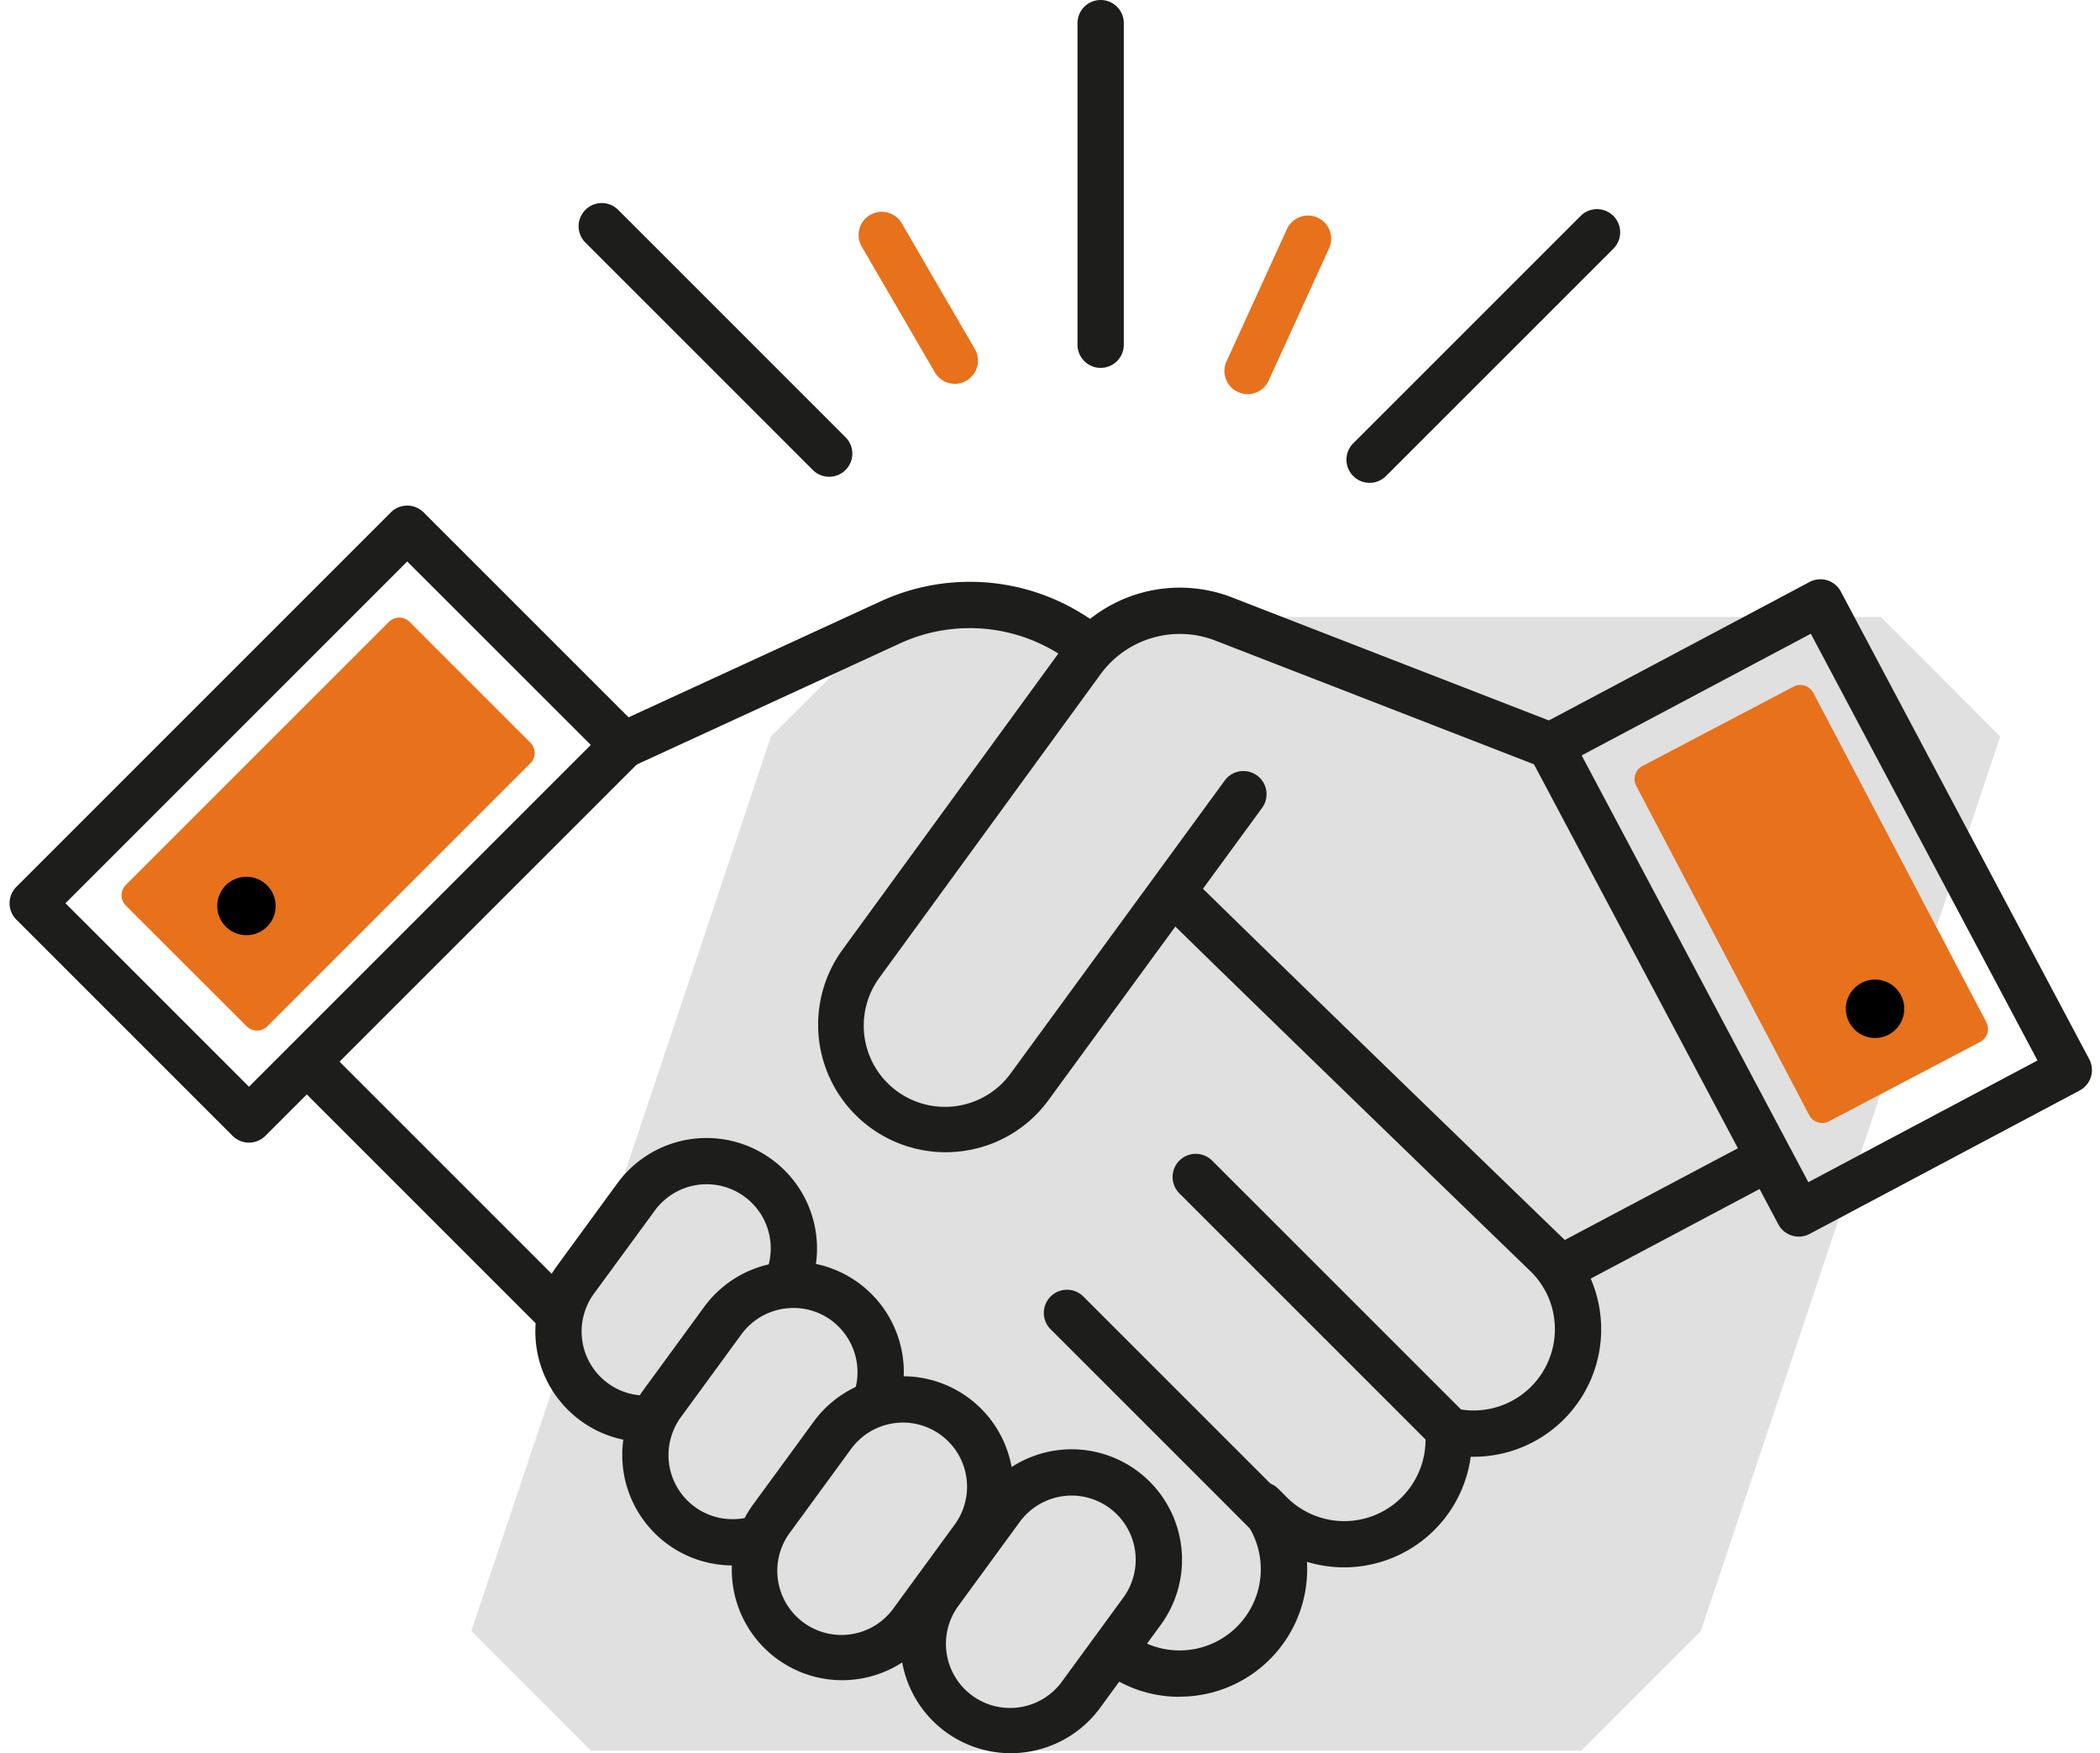 <svg xmlns="http://www.w3.org/2000/svg" width="113.382" height="94.662" viewBox="0 0 113.382 94.662">
  <g id="Groupe_7834" data-name="Groupe 7834" transform="translate(-1263.338 -1225.493)">
    <path id="Tracé_14232" data-name="Tracé 14232" d="M56.869,70.346,50.414,76.8,34.238,125.1l6.456,6.46H94.16l6.455-6.456L116.784,76.8l-6.449-6.454Z" transform="translate(1254.55 1188.46)" fill="#e0e0e0"/>
    <g id="Groupe_7818" data-name="Groupe 7818" transform="translate(-0.338 212.498)">
      <path id="Tracé_14236" data-name="Tracé 14236" d="M35.684,44.5l-1.045-2.271,15.129-6.961a11.52,11.52,0,0,1,12.168,1.6l-1.6,1.924a9.02,9.02,0,0,0-9.527-1.252Z" transform="translate(1261.457 1010.195)" fill="#1d1d1b"/>
      <path id="Ligne_186" data-name="Ligne 186" d="M12.907,14.675-.884.884.884-.884,14.675,12.907Z" transform="translate(1280.048 1070.127)" fill="#1d1d1b"/>
      <path id="Tracé_14237" data-name="Tracé 14237" d="M68.361,95.815A6.839,6.839,0,0,1,63.493,93.8l1.768-1.768a4.386,4.386,0,0,0,6.574-5.779A1.25,1.25,0,0,1,73.707,84.6l.443.444a4.381,4.381,0,0,0,6.2,0,4.392,4.392,0,0,0,1.27-3.5,1.25,1.25,0,0,1,1.549-1.321,4.386,4.386,0,0,0,5.452-4.254,4.351,4.351,0,0,0-1.278-3.093c-.425-.411-15.478-14.964-20.456-19.871l1.755-1.781c5.016,4.943,20.293,19.713,20.447,19.862l.015.014a6.885,6.885,0,0,1-4.866,11.754l-.161,0a6.9,6.9,0,0,1-8.841,5.674,6.883,6.883,0,0,1-6.875,7.28Z" transform="translate(1259.005 1008.797)" fill="#1d1d1b"/>
      <path id="Ligne_187" data-name="Ligne 187" d="M13.634,14.884a1.246,1.246,0,0,1-.884-.366L-.884.884a1.25,1.25,0,0,1,0-1.768,1.25,1.25,0,0,1,1.768,0L14.518,12.75a1.25,1.25,0,0,1-.884,2.134Z" transform="translate(1328.237 1076.545)" fill="#1d1d1b"/>
      <path id="Ligne_188" data-name="Ligne 188" d="M11.467,12.717a1.246,1.246,0,0,1-.884-.366L-.884.884a1.25,1.25,0,0,1,0-1.768,1.25,1.25,0,0,1,1.768,0L12.351,10.583a1.25,1.25,0,0,1-.884,2.134Z" transform="translate(1321.284 1083.883)" fill="#1d1d1b"/>
      <path id="Rectangle_5101" data-name="Rectangle 5101" d="M0-1.25H28.6A1.25,1.25,0,0,1,29.845,0V16.512a1.25,1.25,0,0,1-1.25,1.25H0a1.25,1.25,0,0,1-1.25-1.25V0A1.25,1.25,0,0,1,0-1.25Zm27.345,2.5H1.25V15.262h26.1Z" transform="translate(1265.443 1061.764) rotate(-45)" fill="#1d1d1b"/>
      <path id="Tracé_14238" data-name="Tracé 14238" d="M28.438,44.076l-14.2,14.2a.79.79,0,0,1-1.118,0L6.6,51.76a.79.79,0,0,1,0-1.118l14.2-14.2a.791.791,0,0,1,1.119,0l6.519,6.52a.79.79,0,0,1,0,1.118" transform="translate(1263.873 1010.132)" fill="#e8711b"/>
      <path id="Ligne_189" data-name="Ligne 189" d="M.586,7.358-.586,5.15,11.207-1.1,12.378,1.1Z" transform="translate(1347.554 1075.428)" fill="#1d1d1b"/>
      <path id="Ligne_190" data-name="Ligne 190" d="M0,18.613a1.25,1.25,0,0,1-1.25-1.25V0A1.25,1.25,0,0,1,0-1.25,1.25,1.25,0,0,1,1.25,0V17.363A1.25,1.25,0,0,1,0,18.613Z" transform="translate(1323.102 1014.245)" fill="#1d1d1b"/>
      <path id="Ligne_191" data-name="Ligne 191" d="M3.947,8.038a1.249,1.249,0,0,1-1.082-.622L-1.081.628A1.25,1.25,0,0,1-.628-1.081a1.25,1.25,0,0,1,1.709.453L5.026,6.16a1.25,1.25,0,0,1-1.08,1.878Z" transform="translate(1311.283 1025.681)" fill="#e8711b"/>
      <path id="Ligne_192" data-name="Ligne 192" d="M0,8.392a1.245,1.245,0,0,1-.519-.113,1.25,1.25,0,0,1-.618-1.656L2.125-.519a1.25,1.25,0,0,1,1.656-.618A1.25,1.25,0,0,1,4.4.519L1.137,7.661A1.25,1.25,0,0,1,0,8.392Z" transform="translate(1331.035 1025.884)" fill="#e8711b"/>
      <path id="Ligne_193" data-name="Ligne 193" d="M0,13.527a1.246,1.246,0,0,1-.884-.366,1.25,1.25,0,0,1,0-1.768L11.394-.884a1.25,1.25,0,0,1,1.768,0,1.25,1.25,0,0,1,0,1.768L.884,13.161A1.246,1.246,0,0,1,0,13.527Z" transform="translate(1337.623 1025.538)" fill="#1d1d1b"/>
      <path id="Ligne_194" data-name="Ligne 194" d="M12.277,13.527a1.246,1.246,0,0,1-.884-.366L-.884.884a1.25,1.25,0,0,1,0-1.768,1.25,1.25,0,0,1,1.768,0L13.161,11.394a1.25,1.25,0,0,1-.884,2.134Z" transform="translate(1296.167 1025.209)" fill="#1d1d1b"/>
      <path id="Rectangle_5102" data-name="Rectangle 5102" d="M0-1.25H16.511A1.25,1.25,0,0,1,17.761,0V28.595a1.25,1.25,0,0,1-1.25,1.25H0a1.25,1.25,0,0,1-1.25-1.25V0A1.25,1.25,0,0,1,0-1.25Zm15.261,2.5H1.25V27.345H15.261Z" transform="matrix(0.883, -0.469, 0.469, 0.883, 1347.383, 1053.266)" fill="#1d1d1b"/>
      <path id="Tracé_14239" data-name="Tracé 14239" d="M54.405,65.043a6.887,6.887,0,0,1-5.545-10.95l11.9-16.33a7.8,7.8,0,0,1,9.124-2.676l17.635,6.848a1.25,1.25,0,1,1-.9,2.33L68.981,37.417a5.3,5.3,0,0,0-6.2,1.818L50.88,55.567a4.386,4.386,0,1,0,7.081,5.176L69.5,44.955a1.25,1.25,0,0,1,2.018,1.475L59.979,62.218a6.839,6.839,0,0,1-4.5,2.742A6.981,6.981,0,0,1,54.405,65.043Z" transform="translate(1260.314 1010.166)" fill="#1d1d1b"/>
      <path id="Tracé_14240" data-name="Tracé 14240" d="M36.817,83.41a5.962,5.962,0,0,1-4.8-9.48l3.277-4.484a5.96,5.96,0,0,1,8.333-1.3,5.959,5.959,0,0,1,1.9,7.314l-2.269-1.05a3.463,3.463,0,0,0-5.941-3.494L34.034,75.4a3.461,3.461,0,0,0,3.1,5.491l.227,2.49Q37.086,83.41,36.817,83.41Z" transform="translate(1261.712 1007.443)" fill="#1d1d1b"/>
      <path id="Tracé_14241" data-name="Tracé 14241" d="M41.95,90.687a5.963,5.963,0,0,1-4.814-9.477l0,0,3.277-4.483a5.964,5.964,0,0,1,10.779,3.524,5.866,5.866,0,0,1-.425,2.2l-2.319-.935a3.378,3.378,0,0,0,.244-1.269,3.489,3.489,0,0,0-1.423-2.8,3.441,3.441,0,0,0-2.34-.647h-.006a3.464,3.464,0,0,0-2.493,1.4l-3.274,4.48a3.438,3.438,0,0,0-.349.592l0,.005A3.46,3.46,0,0,0,43.078,88l.819,2.362A5.942,5.942,0,0,1,41.95,90.687Z" transform="translate(1261.282 1006.832)" fill="#1d1d1b"/>
      <path id="Tracé_14242" data-name="Tracé 14242" d="M48.406,97.451a5.964,5.964,0,0,1-4.812-9.482l3.277-4.484a5.986,5.986,0,0,1,4.818-2.445A5.963,5.963,0,0,1,56.5,90.522l-3.276,4.483A5.987,5.987,0,0,1,48.406,97.451ZM51.689,83.54a3.477,3.477,0,0,0-2.8,1.42l-3.277,4.484a3.464,3.464,0,1,0,5.593,4.086l3.276-4.483a3.464,3.464,0,0,0-2.793-5.507Z" transform="translate(1260.741 1006.265)" fill="#1d1d1b"/>
      <path id="Tracé_14243" data-name="Tracé 14243" d="M58.345,101.754a5.964,5.964,0,0,1-4.812-9.482l3.277-4.484a5.986,5.986,0,0,1,4.818-2.445,5.963,5.963,0,0,1,4.811,9.482l-3.276,4.483A5.987,5.987,0,0,1,58.345,101.754Zm3.283-13.911a3.477,3.477,0,0,0-2.8,1.42l-3.277,4.484a3.464,3.464,0,1,0,5.593,4.086l3.276-4.483a3.464,3.464,0,0,0-2.793-5.507Z" transform="translate(1259.907 1005.904)" fill="#1d1d1b"/>
      <path id="Tracé_14244" data-name="Tracé 14244" d="M105.189,40.605l9.34,17.783a.791.791,0,0,1-.333,1.067l-8.161,4.287a.792.792,0,0,1-1.068-.333l-9.34-17.783a.79.79,0,0,1,.332-1.067l8.162-4.287a.791.791,0,0,1,1.067.333" transform="translate(1256.391 1009.798)" fill="#e8711b"/>
      <path id="Tracé_14245" data-name="Tracé 14245" d="M110.037,57.615a1.577,1.577,0,1,1-1.975,1.037,1.577,1.577,0,0,1,1.975-1.037" transform="translate(1255.346 1008.342)"/>
      <path id="Tracé_14246" data-name="Tracé 14246" d="M110.037,57.615a1.577,1.577,0,1,1-1.975,1.037,1.577,1.577,0,0,1,1.975-1.037" transform="translate(1167.414 1002.792)"/>
    </g>
  </g>
</svg>
